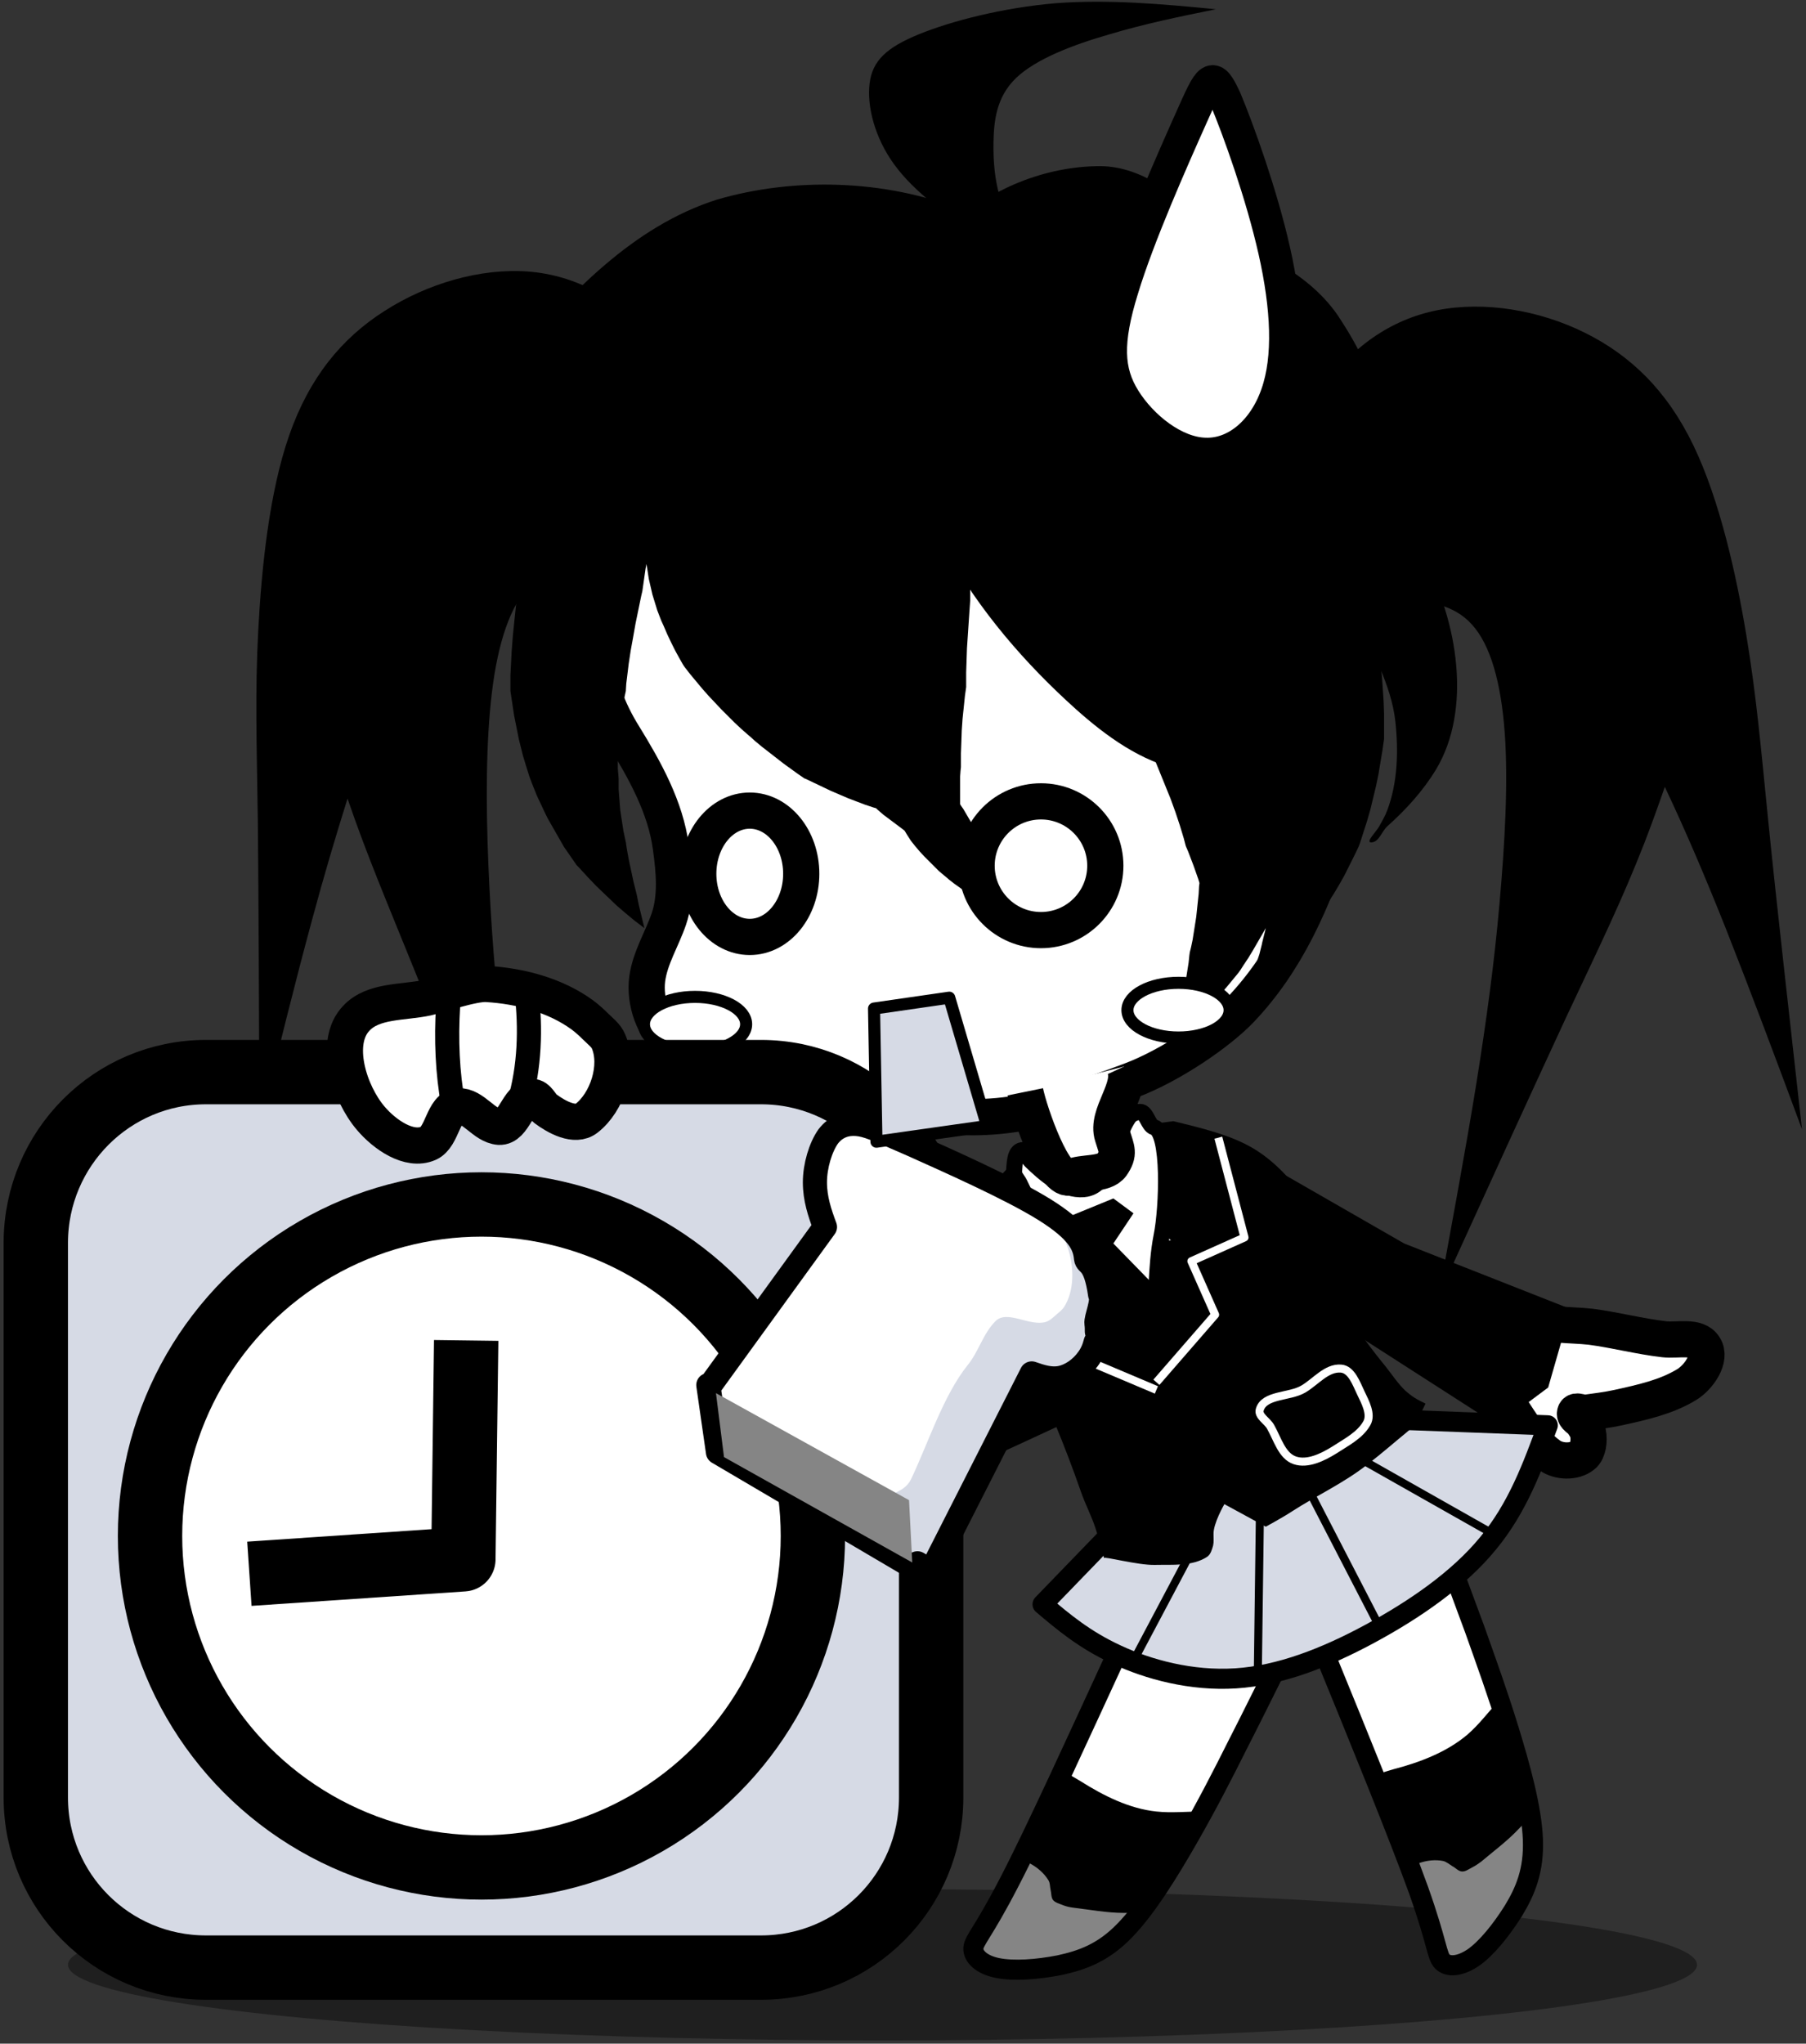 <?xml version="1.0" ?><!DOCTYPE svg  PUBLIC '-//W3C//DTD SVG 1.1//EN'  'http://www.w3.org/Graphics/SVG/1.1/DTD/svg11.dtd'><svg enable-background="new 20.2 0.5 449 508" height="508" version="1.1" viewBox="20.2 0.5 449 508" width="449" xml:space="preserve" xmlns="http://www.w3.org/2000/svg" xmlns:xlink="http://www.w3.org/1999/xlink"><rect x="20.2" y="0.5" width="449" height="508" fill="#333333" stroke="none"/><defs/><ellipse cx="239.6" cy="488.9" opacity="0.39" rx="202.5" ry="18.8"/><path d="M400,327.8c4.7,2.4,10.4,1.9,15.7,2.5  c6.1,0.8,12.1,2.4,18.2,3.1c3.4,0.4,8.2-1,10,1.9c1.9,2.9-1.4,7.6-4.4,9.4c-5.1,3.1-11.1,4.4-17,5.7c-2.7,0.6-5.4,0.9-8.2,1.3  c-0.8,0.1-2.3-0.8-2.5,0c-0.3,1,1.3,1.6,1.9,2.5c0.5,0.8,1.1,1.6,1.3,2.5c0.2,1,0.2,2.1,0,3.1c-0.2,0.9-0.5,1.9-1.3,2.5  c-2.1,1.7-5.9,1.6-8.2,0c-5.2-3.7-8.1-9.9-11.9-15.1" fill="#FFFFFF" stroke="#000000" stroke-linejoin="round" stroke-width="9"/><g><defs><path d="M348.8,409.8c9.7,23.7,19.3,47.3,24.1,60.6c4.7,13.3,4.5,16.3,5.9,17.7c1.4,1.4,4.3,1.3,7.7-1    c3.3-2.3,7-6.9,10-11.7c2.9-4.8,5.1-9.9,4.8-17.7c-0.3-7.8-3.2-18.2-6-27.3c-2.8-9.1-5.6-16.8-8.4-24.7    c-2.9-7.8-5.8-15.7-8.7-23.6" id="XMLID_1776_"/></defs><use fill="#FFFFFF" xlink:href="#XMLID_1776_"/><clipPath id="XMLID_1837_"><use xlink:href="#XMLID_1776_"/></clipPath><path clip-path="url(#XMLID_1837_)" d="M355.6,442c3.6,1.1,7.4-0.7,11-1.7c6.5-1.7,13.2-4.2,18.4-8.6c2.9-2.5,5.1-5.5,7.7-8.3   c0.6-0.6,1.1-1.2,1.7-1.8c0.6-0.6,0.9-1.8,1.7-1.8c2.8-0.1,3.4,4.7,4.2,7.4c1.2,3.8,2.7,7.6,3.9,11.4c2.1,6.6,2.3,13.8,2,20.8   c-0.3,9.4-1,19.9-6.6,27.3c-4.2,5.4-12.3,10.1-18.8,8.2c-6.3-1.9-9.8-9.4-12.1-15.6c-3.3-9-13.5-18.9-8.9-27.2"/><path clip-path="url(#XMLID_1837_)" d="M367.6,467c2.8-2.9,7.5-4.7,11.4-3.9c0.8,0.2,1.5,0.8,2.3,1.3   c0.8,0.4,1.4,1.2,2.3,1.3c0.9,0.1,1.8-0.6,2.6-1c0.8-0.4,1.5-0.9,2.2-1.4c3.2-2.7,6.6-5.2,9.5-8.3c0.6-0.6,1.1-1.2,1.7-1.8   c0.6-0.6,1.2-1.2,1.7-1.8c0.5-0.7,0.5-2.6,1.3-2.3c1,0.4,0.5,2,0.5,3.1c0,1-0.2,2.1-0.3,3.1c-0.1,1.3-0.2,2.7-0.3,4   c-0.1,1.3-0.3,2.7-0.3,4c-0.2,8.3-4.4,17.2-10.8,22.6c-3.8,3.1-9.9,3.2-14.6,1.8" fill="#858585"/><use fill="none" stroke="#000000" stroke-linejoin="round" stroke-width="5" xlink:href="#XMLID_1776_"/></g><g><defs><path d="M298.9,409.4c-10.7,23.2-21.3,46.5-27.8,59c-6.5,12.6-8.8,14.4-8.9,16.4c-0.1,2,2,4.1,6,4.9    c4,0.8,9.8,0.4,15.4-0.7c5.5-1.2,10.8-3,16.2-8.6c5.4-5.5,11.1-14.8,15.8-23s8.5-15.6,12.2-23c3.8-7.4,7.5-15,11.3-22.5" id="XMLID_1775_"/></defs><use fill="#FFFFFF" xlink:href="#XMLID_1775_"/><clipPath id="XMLID_1838_"><use xlink:href="#XMLID_1775_"/></clipPath><path clip-path="url(#XMLID_1838_)" d="M280.1,436.4c1.7,3.3,5.6,4.9,8.8,6.9c5.7,3.6,12.1,6.8,18.8,7.5c3.7,0.4,7.5,0,11.3,0   c0.8,0,1.7,0,2.5,0s1.9-0.6,2.5,0c2,2-1.1,5.7-2.5,8.2c-2,3.5-3.7,7.2-5.7,10.7c-3.4,6.1-8.6,11.1-13.8,15.7   c-7.1,6.2-15.2,12.9-24.5,13.8c-6.8,0.7-15.8-2-18.8-8.2c-2.9-5.9,0.2-13.6,3.1-19.5c4.3-8.5,4.5-22.8,13.8-25.1"/><path clip-path="url(#XMLID_1838_)" d="M270.1,462.1c4,0,8.5,2.2,10.7,5.7c0.5,0.7,0.4,1.7,0.6,2.5   c0.2,0.8,0.1,1.8,0.6,2.5c0.6,0.7,1.6,0.9,2.5,1.3c0.8,0.3,1.7,0.5,2.5,0.6c4.2,0.5,8.4,1.3,12.6,1.3c0.8,0,1.7,0,2.5,0   c0.8,0,1.7,0.1,2.5,0c0.9-0.1,2.2-1.4,2.5-0.6c0.3,1-1.1,1.8-1.9,2.5c-0.7,0.7-1.7,1.2-2.5,1.9c-1.1,0.8-2.1,1.7-3.1,2.5   c-1,0.8-2.1,1.6-3.1,2.5c-6.2,5.5-15.6,8.6-23.9,7.5c-4.9-0.6-9.1-5-11.3-9.4" fill="#858585"/><use fill="none" stroke="#000000" stroke-linejoin="round" stroke-width="5" xlink:href="#XMLID_1775_"/></g><g><defs><path d="M370.5,353.5l34.5,1.3c-3.8,10.3-7.5,20.5-14.9,29.4c-7.3,8.9-18.2,16.4-29.3,22.4    c-11.1,6-22.4,10.4-33.4,11.1c-11,0.7-21.7-2.2-29.6-5.9c-8-3.7-13.2-8.1-18.4-12.5l17.6-18.2l17.6-20.1l11.9-2.5L346,356    l20.1-1.9L370.5,353.5z" id="XMLID_1774_"/></defs><use fill="#D6DAE5" xlink:href="#XMLID_1774_"/><clipPath id="XMLID_1839_"><use xlink:href="#XMLID_1774_"/></clipPath><line clip-path="url(#XMLID_1839_)" fill="#D6DAE5" stroke="#000000" stroke-linejoin="round" stroke-width="2" x1="318.4" x2="297.1" y1="382.4" y2="422.6"/><line clip-path="url(#XMLID_1839_)" fill="#D6DAE5" stroke="#000000" stroke-linejoin="round" stroke-width="2" x1="333.5" x2="332.8" y1="371.7" y2="425.1"/><line clip-path="url(#XMLID_1839_)" fill="#D6DAE5" stroke="#000000" stroke-linejoin="round" stroke-width="2" x1="344.1" x2="365.5" y1="368" y2="409.4"/><line clip-path="url(#XMLID_1839_)" fill="#D6DAE5" stroke="#000000" stroke-linejoin="round" stroke-width="2" x1="353.6" x2="396.9" y1="360.4" y2="384.9"/><use fill="none" stroke="#000000" stroke-linejoin="round" stroke-width="5" xlink:href="#XMLID_1774_"/></g><path d="M331.2,138.9c0.9-2.7,1.8-5.5,2.7-8.2l-0.5-0.8c0.4-0.3,0.8-0.6,1.1-1c3.9-11.5,8.2-22.4,14-31c7.4-11,17.4-18,29.1-20.3  c11.7-2.3,25.3,0,36.6,5.6c11.3,5.6,20.4,14.3,27,28c6.6,13.7,10.7,32.3,13.2,47.4c2.5,15.2,3.5,26.9,5.5,46.8  c2,19.9,5.2,47.9,8.3,75.8c-6.4-17.3-12.9-34.6-18.9-49.8c-5.1-12.8-9.9-24.1-15.2-35.3c-1.7,4.9-3.4,9.6-5.1,14  c-5.6,14.3-10.8,24.9-19.3,43c-8.4,18.1-20.1,43.7-31.8,69.4c3.3-18.1,6.7-36.3,9.3-52.4c2.6-16.2,4.5-30.3,5.8-45  c1.3-14.7,2.2-30,1.3-42.4c-0.9-12.4-3.5-21.9-8.2-27c-4.6-5.1-11.3-5.9-18.2-6.2c-6.8-0.2-13.8,0-20.8,0.3l-3.7-5.3L331.2,138.9z"/><path d="M182.7,84.8c8,9.3,14.3,22.2,20.4,35.4c1,1,2,1.9,3,2.9l-14.8,19.1c-7-0.6-13.9-1.3-20.8-1.4c-6.8-0.1-13.6,0.3-18.5,5.2  c-4.9,4.9-8,14.2-9.5,26.6c-1.5,12.3-1.5,27.6-0.9,42.4c0.6,14.8,1.7,29,3.5,45.3c1.8,16.3,4.2,34.6,6.6,52.9  c-10.3-26.2-20.7-52.4-28.2-70.9c-7.4-18.3-12-29-16.9-43.3c-3,9.6-5.9,19.3-8.8,30.1c-4.3,15.8-8.7,33.7-13.1,51.6  c-0.1-28.2-0.2-56.3-0.4-76.3c-0.3-20-0.7-31.7,0.1-47.1c0.8-15.3,2.7-34.3,7.7-48.6c5-14.3,13-24.1,23.7-30.9  c10.6-6.8,23.8-10.7,35.7-9.8C163.4,68.9,174.1,74.8,182.7,84.8z"/><path d="M352.9,205c-6.1,19.9-13.2,34.8-24.2,46.4  c-5.4,5.7-17.3,13.9-27.4,17.7c-30.2,11.4-38.5,9.4-57.4,8.1c-14.6-1.1-49.8-12.3-56.9-17.7c-4.4-3.3-6.6-10.1-5.9-15.6  c0.7-5.3,3.7-10,5.4-15c1.9-5.6,1.3-11.9,0.5-17.7c-1.3-10-6.5-19.3-11.8-27.9c-3.5-5.6-7.5-14.3-7.7-25.8  c-0.3-22.2,7.1-37.3,20.1-48.9c9.2-8.1,21.8-11.4,33.3-15.6c20.4-7.4,43.9-10.6,65-5.4c7.8,2,14.9,6.3,22,10.2  c12.4,6.9,24.6,15.1,33.3,26.3c2.6,3.3,3.9,7.4,5.4,11.3c3.2,8.4,6.6,16.9,7.5,25.8C355.2,174,357.5,188,352.9,205z" fill="#FFFFFF" stroke="#000000" stroke-linejoin="round" stroke-width="9"/><ellipse cx="193" cy="255.1" fill="#FFFFFF" rx="12.7" ry="6.8" stroke="#000000" stroke-linejoin="round" stroke-width="3"/><path d="M316.1,188.1c1.1,0,2.2,0.3,3.2,0c1.2-0.3,2.2-1,3.2-1.6c1.1-0.7,1.9-2.8,3.2-2.4c1.1,0.4-0.4,2.2-0.8,3.2  c-0.4,1.1-1.1,2.1-1.6,3.2"/><path d="M303.2,183.3c3.3,0,6.8-0.7,9.7-2.4c1.1-0.7,2.3-1.4,3.2-2.4c0.8-0.9,0.5-3.8,1.6-3.2c1.2,0.6,0.1,2.7,0,4  c-0.1,1.1-0.5,2.1-0.8,3.2"/><path d="M263.6,59.6c-8-5.6-16-11.3-21-18.1c-5-6.8-6.9-14.7-6.2-20.3c0.7-5.6,4.2-8.9,12.3-12.2c8.1-3.3,20.9-6.6,34-7.7  c13.1-1,26.4,0.2,39.8,1.5c-8.9,1.8-17.7,3.6-26.7,6.3c-9,2.6-18.1,6.1-23,10.8c-4.9,4.7-5.5,10.7-5.6,15.9  c-0.1,5.2,0.4,9.5,1.5,13.4c1.1,3.9,2.8,7.3,4.6,10.8"/><path d="M258.6,52.4c5.5,2.1,10.5,5.4,16.2,6.7c1.3,0.3,2.7,0.2,4.1,0c1.4-0.2,2.7-0.8,4.1-1  c12.4-1.5,25.4-1.9,37.5,1c12.6,3,25.6,9.8,32.5,20.1c4.8,7.3,9.1,15.4,10.1,23.9c1.5,12.8-3.4,25.5-5.1,38.4l0.2,0.6l0.9,2.9l0.9,3  l0.8,3l0.8,3l0.5,1.9l0.2,1.1l0.5,3l0.4,3l0.3,3l0.3,3l0.2,3l0.2,3l0.1,3l0,3l0,3l0,0.2l-0.4,2.8l-0.5,3l-0.5,3l-0.6,2.9l-0.7,2.9  l-0.7,2.9l-0.8,2.8l-0.9,2.8l-0.9,2.8l-0.3,0.8l-0.9,1.9l-1.3,2.6l-1.3,2.6l-1.4,2.5l-1.5,2.5l-0.8,1.2l-0.8,1.2l-0.8,1.2l-0.6,0.9  l-0.2,0.2l-0.9,1.1l-0.9,1.1l-0.9,1.1l-1,1.1l-1,1l-1,1l-1,1l-1,1l-1,0.9l-0.6,0.6l-0.4,0.3l-1.1,0.8l-1.2,0.8l-1.2,0.8l-1.2,0.8  l-1.2,0.7l-1.2,0.7l0.5-1.2l0.4-1.2l0.4-1.2l0.4-1.2l0.3-1.2l0.3-1.2l0.1-0.5l0.2-0.8l0.3-1.2l0.3-1.2l0.1-0.4l0,0l-1.1,1.9  l-1.1,1.9l-1.1,1.9l-1.1,1.8l-1.2,1.8l-0.7,1.1l-0.5,0.7l-1.4,1.7l-1.4,1.7l-1.4,1.6l-1.4,1.6l-1.5,1.6l-1.5,1.5l-0.7,0.8l-0.8,0.7  l-1.6,1.4l-1.7,1.4l-1.7,1.3l-1.7,1.3l0.6-1.9l0.6-1.9l0.5-1.9l0.5-1.9l0.2-1l0.2-1l0.4-1.9l0.4-1.9l0.4-1.9l0.3-1.9l0.3-1.9  l0.2-1.9l0.1-0.7l0.3-1.2l0.4-1.9l0.3-1.9l0.3-1.9l0.3-1.9l0.2-1.9l0.2-1.9l0.2-1.9l0.1-1.9l0.1-0.8l-0.3-1l-1.2-3.4l-1.3-3.4  l-0.6-1.4l-0.5-1.9l-1-3.3l-1.1-3.3l-1.2-3.3l-1.1-2.7l-0.2-0.5l-1.3-3.2l-1.3-3.2l-1.4-3.1l-1.5-3.1l-1.5-3l-1.6-3l-0.1-0.2  l-1.1-2.9l-1.2-3.1l-1.3-3l-1.3-3l-1.4-3l-1.5-2.9l-1.5-2.9l-0.4-0.6l-1.1-2.3l-0.7-1.5l-0.7-1.4l-0.7-1.4l-0.8-1.4l-0.8-1.4  l-0.8-1.4l-0.8-1.4l-0.8-1.4l-0.8-1.4l-0.9-1.4l-0.9-1.3l-0.9-1.3l-0.1-0.2l-0.7-1.2l-0.8-1.4l-0.8-1.4l-0.8-1.4l-1.7-2.7l-1.6-2.7  l-3.2-5.3l-1.6-2.6l-0.9-1.3l-0.6-1.3l-1.4-2.6l-0.7-1.3l-0.7-1.3l-0.7-1.2l-0.7-1.2l-0.8-1.2l-0.8-1.2l-0.6-0.8l-0.2-0.3l-0.7-1.3  l-0.7-1.3l-0.8-1.2l-0.8-1.2l-0.1-0.2l0.2,1.5l0.2,1.6l0.3,1.7l0.3,1.7l0.3,1.5l0,0.3l0.1,1.8l0.1,1.8l0.4,3.6l0.4,3.6l0.4,3.5  l0.4,3.4l0.3,2.6l0,0.6l-0.2,12.3l-0.1,6.2l0,3.3l-0.2,2.8l-0.2,3l-0.2,3l-0.2,3l-0.1,3l-0.1,3l0,2.9l0,0.8l-0.3,2.1l-0.3,2.9  l-0.3,2.9l-0.2,2.9l-0.1,2.9l-0.1,2.8l0,1.4l0,1.4l0,0.6l-0.1,0.9l-0.1,1.4l0,1.4l0,1.4l0,1.4l0,1.4l0,1.3l0.3,0.5l0.5,0.7l1.4,2.4  l1.9,3.2l1.9,3.1l1.5,2.3l0.5,0.9l1.9,3.3l2,3.3l-3.6-1.4l-3.7-1.5l-1-0.4l-2.1-0.9l0.1,0.8l0.2,1.6l0.3,1.6l0.3,1.6l0.4,1.6  l-1.4-0.9l-1.4-1l-1.4-1l-1.3-1l-0.8-0.7l-0.5-0.4l-1.3-1.1l-1.2-1.2l-1.2-1.2l-1.2-1.2l-1.2-1.3l-1.1-1.3l-0.8-1l-0.3-0.4l-0.9-1.4  l-0.6-1l-0.5-0.4l-1.6-1.2l-1.6-1.2l-1.6-1.2l-1.5-1.3l-0.3-0.3l-0.7-0.2l-2.1-0.7l-2.1-0.8l-1.3-0.5l-0.8-0.3l-2.1-0.9l-2.1-0.9  l-2.1-1l-2.1-1l-2.1-1l-0.3-0.1l-1.6-1.1l-1.8-1.3l-1.8-1.3l-1.8-1.4l-1.8-1.4l-1.8-1.4l-1.8-1.5l-1.1-1l-0.6-0.5l-1.7-1.5l-1.7-1.6  l-1.6-1.6l-1.6-1.6l-1.6-1.7l-1.6-1.7l-1.5-1.7l-1.5-1.8l-1.5-1.8l-1.4-1.8l-0.4-0.6l-0.8-1.4l-1.1-2l-1-2l-1-2.1l-0.9-2.1l-0.6-1.3  l-0.5-1.3l-0.5-1.3l-0.4-1.3l-0.4-1.3l-0.4-1.3l-0.3-1.3l-0.3-1.3l-0.3-1.3l-0.2-1.3l-0.2-1.3l-0.2-1.1l-0.2,1.1l-0.5,3.5l-0.3,2.1  l-0.3,1.3l-0.7,3.4l-0.7,3.4l-0.6,3.4l-0.6,3.3l-0.5,3.3l-0.4,3.3l-0.2,1.6l-0.1,1.6l0,0.2l-0.3,1.4l-0.3,1.6l-0.3,1.6l-0.2,1.6  l-0.2,1.6l-0.2,1.6l-0.2,1.6l-0.1,1.6l-0.1,1.6l-0.1,1.6l0,1.2l0,1.2l0,1.2l0.1,1.2l0.1,1.3l0,0.4l0,0.9l0,1.3l0.1,1.3l0.1,1.3  l0.1,1.3l0.1,1.3l0.2,1.3l0.2,1.3l0.2,1.3l0.2,1.3l0.3,1.4l0.3,1.4l0.1,0.7l0.1,0.7l0.5,2.8l0.6,2.8l0.6,2.8l0.7,2.8l0.1,0.4  l0.5,2.5l0.7,2.9l0.7,2.9l-2.5-1.9l-2.4-2l-2.1-1.8l-0.3-0.3l-2.3-2.2l-2.3-2.2l-2.2-2.3l-2.2-2.4l-0.5-0.5l-0.5-0.7l-0.9-1.3  l-0.9-1.3l-0.9-1.3l-0.8-1.4l-0.8-1.4l-0.8-1.4l-0.8-1.4l-0.8-1.4l-0.7-1.4l-0.7-1.5l-0.7-1.5l-0.3-0.6l-0.4-0.9l-0.6-1.5l-0.6-1.5  l-0.6-1.6l-0.5-1.6l-0.5-1.6l-0.6-2l-0.5-2l-0.5-2l-0.4-2l-0.4-2l-0.4-2l-0.3-2l-0.3-2l-0.3-2l0-0.1l0-1.9l0-2l0.1-2l0.2-3.9  l0.3-3.9l0.4-3.9l0.4-3.8l0.5-3.8l0.5-3.7l0.1-0.9l0.6-2.8l0.8-3.6l1.6-7.1l1.1-4.6l0.6-2.3l0.6-2.4l0.7-2.4l0.4-1.4l0.4-1l0.6-1.5  c-1.8,0.9-3.5,1.8-5.2,2.8c-8.2,4.8-16.5,9.8-23.3,16.3c-1.2,1.1-2,2.6-3,3.8c-1.3,1.6-2,4.1-4.1,4.8c-1.3,0.4,0.5-2.6,1-3.8  c0.5-1.3,1.5-2.5,2-3.8c1.5-3.8,2.3-7.8,4.1-11.5c5.2-11.1,11.4-22,19.3-31.6c13.6-16.5,29.8-33.6,50.7-40.2  C217.7,44.5,240.2,45.2,258.6,52.4z" stroke="#000000" stroke-width="0"/><path d="M352.1,115.3c9.4,5.6,16.9,14.6,22.1,24.2c8.4,15.3,12,37.4,3,52.3c-3.2,5.3-7.5,10-12.1,14.1c-1.4,1.3-2.1,4-4,4  c-1.5,0,1.3-2.7,2-4c0.7-1.3,1.5-2.6,2-4c2.6-6.9,2.8-14.8,2-22.1c-1-9.2-6.1-17.4-9.1-26.2c-4.5-13.5-10-27.3-19.1-38.2"/><path d="M239.4,84.1c2.2,8.8,0,18.3,2,27.2c2.2,9.7,9.3,17.5,14.1,26.2c8.2,14.8,19.6,28,32.2,39.3c7.5,6.7,16.3,13.1,26.2,15.1  c2,0.4,4.4,2.2,6,1c1.2-0.9-1.2-2.8-2-4c-1.2-1.8-2.7-3.4-4-5c-5.8-7.2-11-14.9-15.1-23.2c-9.9-19.8-22.7-37.9-33.2-57.4  c-5-9.3-10.1-19.6-10.1-30.2"/><path d="M256.5,56.9c9.5-9.5,23.8-15.1,37.2-15.1c10.7,0,21.4,8.1,27.2,17.1c1.1,1.7,3.9,3.3,3,5c-0.8,1.5-2.6-2.1-4-3  c-3.8-2.4-8.8-4.2-13.1-3c-9.5,2.6-17.2,10.1-24.2,17.1"/><ellipse cx="313.2" cy="251.6" fill="#FFFFFF" rx="12.7" ry="6.8" stroke="#000000" stroke-linejoin="round" stroke-width="3"/><path d="M275,337.5c5.2,11,9.9,22.2,13.9,33.7c1.1,3.2,2.7,6.2,3.7,9.3c0.8,2.4,2.2,7.9,2.1,7.3c-0.1-0.5,8.4,1.8,12.6,1.7  c4.4-0.1,9.3,0.4,13-2c0.9-0.6,1.2-1.8,1.5-2.8c0.2-0.9,0.1-1.9,0.1-2.8c-0.1-2.7,2.7-7.5,2.7-7.5l10.3,5.6c0,0,4.4-2.4,6.5-3.8  c6.2-4,13-7.1,18.8-11.7c3.4-2.6,6.7-5.5,10-8.2c2.1-1.7,4.4-6.9,4.4-6.9s-1.9-0.9-2.8-1.5c-0.8-0.5-1.5-1.1-2.2-1.7  c-1.9-1.8-3.3-4-4.9-6c-7.2-8.8-13.6-18.5-18.5-28.8"/><path d="M311.9,279.2c7,1.7,14.1,3.4,19.6,6.6c5.5,3.2,9.5,7.8,13.5,12.8c4,4.9,7.9,10.2,10.5,13.6c2.5,3.4,3.6,5,4.6,6.6  c-32.5,15.4-65,30.8-81.3,38.3c-16.3,7.6-16.4,7.3-16.5,7.1c-0.8-12.4-1.6-24.8-1.4-33.6c0.3-8.9,1.6-14.3,2.3-19.3  c0.7-5.1,0.8-9.9,3-14.3c2.2-4.5,6.5-8.6,11.9-11.1c5.5-2.6,12.1-3.6,18.7-4.7"/><path d="M285.8,314.7c2.2-6.5,1.4-17,6.8-19.5  c5.1-2.4,14.5,8,19.8,13.3" fill="#FFFFFF" stroke="#000000" stroke-linejoin="round" stroke-width="2"/><path d="M274.3,286.4c1.1-0.2,1.3,1.8,2.1,2.6  c3.6,3.5,8.2,7.5,13.2,7.1c7-0.6,7.2-12,11.2-17.8c0.6-0.9,1.8-1.4,2.9-1.4c1.5,0,2,3.4,3.4,3.8c4,1.1,3.3,20.1,1.9,27  c-1.6,8.1-0.9,16-2.5,24c-0.3,1.3-0.4,2.7-0.8,3.9c-0.5,1.3-1.4,2.3-1.9,3.6c-0.5,1.3,2,1.8,0.8,2.4c-3.2,1.5-2.5-3.9-4.4-6.9  c-4.2-6.6-10.4-14.1-14.6-20.7c-2.3-3.7-5.3-6.9-7.7-10.6c-0.6-0.9-0.9-1.9-1.4-2.9c-0.5-1-0.9-1.9-1.4-2.9c-0.5-1-0.9-1.9-1.4-2.9  c-0.5-1-1.4-1.8-1.4-2.9C272.5,289.8,272.4,286.7,274.3,286.4z" fill="#FFFFFF" stroke="#000000" stroke-linejoin="round" stroke-width="4"/><polyline fill="none" points="268.4,292.7 268.9,318.3 283.3,320.4   281.2,334.8 307.7,346 " stroke="#FFFFFF" stroke-linejoin="round" stroke-width="2"/><polyline fill="none" points="323.1,283.3 329.6,308.1 316.4,314   322.3,327.3 307.7,344.1 " stroke="#FFFFFF" stroke-linejoin="round" stroke-width="2"/><polygon points="286.5,302.7 297,298.4 302,302.1 297,309.6 308.6,321.5 306.5,342.9 290.8,319.7 292.2,312.4 287.2,308.8 "/><path d="M275.1,271.9c1.1,5.4,7.3,23.1,11.3,21.2  c2.9-1.4,8.3-0.4,10.2-3c2-2.9,1.2-3.9,0.2-7.2c-1.8-5.5,5.3-12.1,2.9-17.3" fill="#FFFFFF" stroke="#000000" stroke-linejoin="round" stroke-width="9"/><path d="M333.4,350.9c1.1-3.8,7.4-3.1,10.8-5.1  c3.1-1.8,5.8-5.4,9.4-5.1c2.6,0.2,3.8,3.7,4.9,6c1.1,2.3,2.8,5.4,1.5,7.6c-1.7,3-5.1,4.7-8,6.6c-2.9,1.8-6.7,3.7-9.9,2.6  s-4.3-5.3-6-8.3C335.3,353.7,332.9,352.5,333.4,350.9z" fill="none" stroke="#FFFFFF" stroke-linejoin="round" stroke-width="2"/><polyline points="331,287.6 369.3,309.6 410.7,325.9 405.1,345.4 392.5,354.8 341.6,322.1 "/><path d="M71.4,267h138c23.4,0,42.3,18.9,42.3,42.3v138  c0,23.4-18.9,42.3-42.3,42.3h-138c-23.4,0-42.3-18.9-42.3-42.3v-138C29.2,285.9,48.1,267,71.4,267z" fill="#D6DAE5" stroke="#000000" stroke-linejoin="round" stroke-width="16"/><circle cx="139.9" cy="382.3" fill="#FFFFFF" r="82.4" stroke="#000000" stroke-linejoin="round" stroke-width="16"/><polyline fill="none" points="136.1,333.7 135.4,388.1 82.2,391.7 " stroke="#000000" stroke-linejoin="round" stroke-width="16"/><g><defs><path d="M292.8,329.5c0.1,0.7,0.1,1.3,0.1,2l0.5,2.1l-0.8,0.5c-0.4,1.6-1,3-1.9,4.2c-1.7,2.4-4.3,4.2-6.8,4.7    c-2.5,0.5-4.9-0.3-7.2-1.1l-25,49.2l-3.4-2l2.4,3l-52-30.6l-2.4-16.7l0.8-0.4l28.2-38.9c-1.3-3.5-2.5-7-2.5-11.1    c0-4.1,1.4-8.7,3.3-11.4c2-2.6,4.6-3.3,7.1-3.1c2.5,0.2,4.8,1.2,13.7,5.1c8.9,4,24.5,10.9,33,16.2c8.5,5.3,10,8.8,10.3,12.1    c0.2,1.7,2.3,0.5,3.5,9C294.6,323.9,292.6,328.1,292.8,329.5z" id="XMLID_1773_"/></defs><use fill="#FFFFFF" xlink:href="#XMLID_1773_"/><clipPath id="XMLID_1840_"><use xlink:href="#XMLID_1773_"/></clipPath><path clip-path="url(#XMLID_1840_)" d="M279.8,302.5c6.6,4.2,9.1,16.3,5,22.8c-0.5,0.8-1.3,1.4-2,2   c-0.8,0.7-1.6,1.5-2.6,1.8c-4,1.2-9.6-3.1-12.5-0.2c-3.1,3.1-4.2,7.6-6.9,10.9c-6.1,7.6-9.9,19.6-14.1,28.4   c-1.9,3.9-6.6,3.3-8.9,6.9c-0.5,0.7-0.9,1.5-1.4,2.2c-0.5,0.7-1.5,1.3-1.4,2.2c0.1,0.9,1.3,1.4,2,2c0.8,0.8,1.7,1.4,2.6,2.2   c2.6,2.4,5.4,4.6,8.5,6.2c4.6,2.2,8.4-6.5,10.9-10.9c3.2-5.6,7.3-10.7,10.1-16.5c1.4-3,1.7-6.5,3.2-9.5c1.5-3.2,3.1-6.7,6.2-8.5   c3.5-2.1,8.4-1.1,11.7-3.4c2.9-2,6-4.8,6.8-8.3c1.4-7.1-2.4-14.6-6.4-20.6" fill="#D6DAE5"/><use fill="none" stroke="#000000" stroke-linejoin="round" stroke-width="6" xlink:href="#XMLID_1773_"/></g><polygon fill="#858585" points="198.2,346.8 246.2,373.4 247,388.9 200.2,362.7 "/><path d="M126.4,248.5c-6,1.3-13.4,0.6-17.6,5.1  c-5.8,6-1.8,18.6,3.6,24.9c3.4,4,9.5,8.3,14.3,6.2c3.6-1.6,3.6-9,7.5-9.2c3.7-0.2,6.3,4.8,10.1,5.1c3.7,0.2,4.6-7.1,8.2-7.4  c1.4-0.1,2.1,2,3.3,2.9c2.8,2.1,7.4,4.6,10.2,2.4c5.2-4,8.1-13,5.5-19.1c-0.6-1.5-2.1-2.6-3.2-3.7c-1-1-2.1-2-3.3-2.9  c-6.7-4.9-15.4-7.2-23.7-7.7C137.9,244.8,128.4,248.1,126.4,248.5z" fill="#FFFFFF" stroke="#000000" stroke-linejoin="round" stroke-width="9"/><path d="M132.9,275.2c-1.5-8.1-1.8-16.4-1.3-24.6" fill="none" stroke="#000000" stroke-linejoin="round" stroke-width="6"/><path d="M149.3,274.6c2.6-8.8,2.9-18.5,1.8-27.6" fill="none" stroke="#000000" stroke-linejoin="round" stroke-width="6"/><circle cx="279" cy="215.7" fill="#FFFFFF" r="16" stroke="#000000" stroke-linejoin="round" stroke-width="9"/><ellipse cx="206.6" cy="217.7" fill="#FFFFFF" rx="12.8" ry="15.7" stroke="#000000" stroke-linejoin="round" stroke-width="9"/><path d="M316.4,29.7c-4.6,10.3-13.1,29.4-17.1,42.6c-4.1,13.2-3.8,20.5,0.5,27.4  c4.3,6.9,12.4,13.4,20,13.6c7.6,0.3,14.6-5.6,17.8-14.8c3.2-9.1,2.6-21.5-0.6-35.7c-3.2-14.2-9-30.2-12.1-37.6  C321.6,18,321,19.4,316.4,29.7z" fill="#FFFFFF" stroke="#000000" stroke-width="8"/><polygon fill="#D6DAE5" points="237.5,251.2 256.2,248.5 265.6,280.4   238.1,284.3 " stroke="#000000" stroke-linejoin="round" stroke-width="3"/></svg>